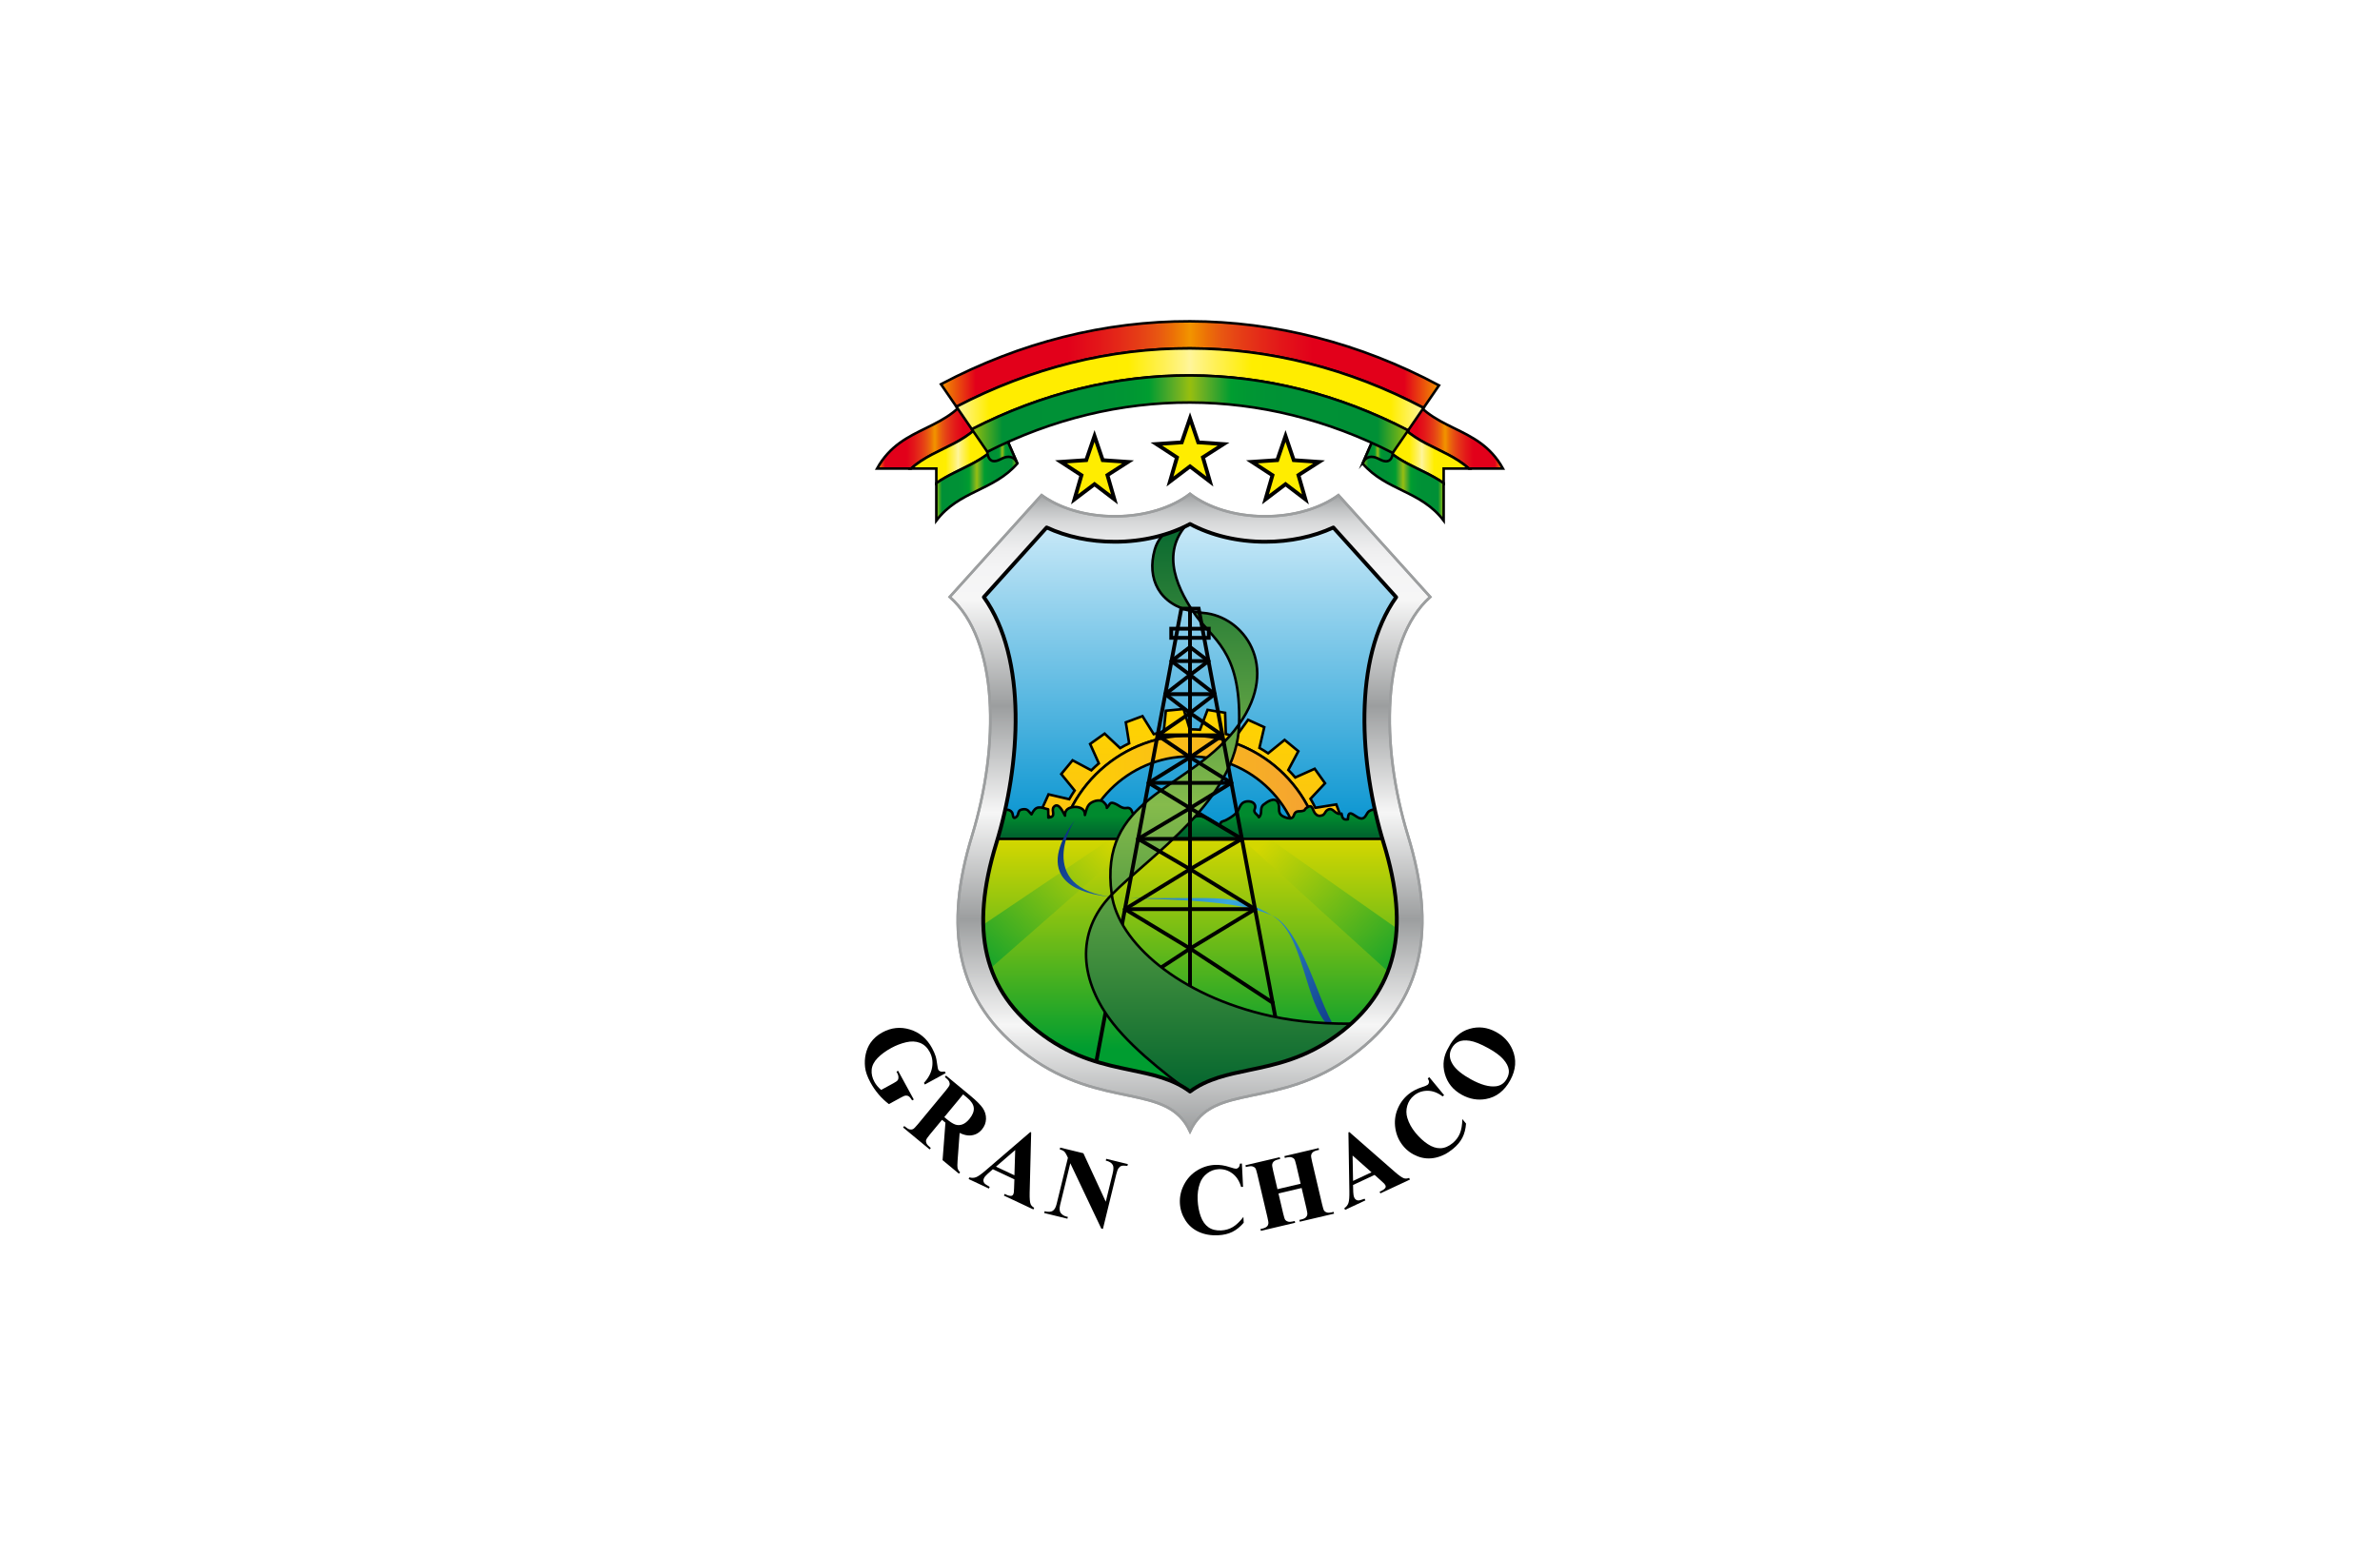 <?xml version="1.0" encoding="UTF-8"?> <svg xmlns="http://www.w3.org/2000/svg" xmlns:xlink="http://www.w3.org/1999/xlink" version="1.1" x="0px" y="0px" width="935.43px" height="612px" viewBox="0 0 935.43 612" xml:space="preserve"> <g id="Layer_2"> </g> <g id="Layer_5"> <g> <g> <linearGradient id="SVGID_1_" gradientUnits="userSpaceOnUse" x1="467.72" y1="206.01" x2="467.72" y2="329.816"> <stop offset="0" style="stop-color:#C9E9F8"></stop> <stop offset="1" style="stop-color:#0091CF"></stop> </linearGradient> <path fill="url(#SVGID_1_)" d="M548.75,234.78l-24.7-27.39c-7.81,3.64-17.05,5.6-26.81,5.6c-10.8,0-21.19-2.5-29.52-6.98 c-8.33,4.48-18.72,6.98-29.52,6.98c-9.77,0-19.01-1.96-26.82-5.61l-24.69,27.38c16.91,23.715,14.491,64.404,5.421,95.056H543.33 C534.27,299.174,531.85,258.495,548.75,234.78z"></path> <g> <linearGradient id="SVGID_2_" gradientUnits="userSpaceOnUse" x1="467.715" y1="278.754" x2="467.715" y2="404.25"> <stop offset="0" style="stop-color:#FFD500"></stop> <stop offset="1" style="stop-color:#F4A034"></stop> </linearGradient> <path fill="url(#SVGID_2_)" stroke="#000000" stroke-miterlimit="10" d="M522.472,341.502c0-0.034-0.002-0.066-0.002-0.1 l7.993-2.427l-0.67-6.965l-8.31-0.857c-0.253-1.324-0.553-2.631-0.9-3.919l7.088-4.413l-2.451-6.555l-8.239,1.317 c-0.588-1.208-1.228-2.386-1.9-3.543l5.712-6.1l-4.063-5.697l-7.633,3.421c-0.879-1.014-1.784-2.003-2.733-2.95l3.935-7.369 l-5.399-4.451l-6.479,5.264c-1.108-0.751-2.252-1.452-3.416-2.123l1.898-8.139l-6.368-2.902l-4.896,6.765 c-1.262-0.437-2.542-0.835-3.844-1.181l-0.278-8.342l-6.902-1.155l-2.979,7.816c-1.296-0.092-2.6-0.155-3.919-0.155 c-0.033,0-0.066,0.002-0.099,0.002l-2.427-7.993l-6.965,0.67l-0.857,8.31c-1.324,0.253-2.631,0.553-3.919,0.9l-4.413-7.088 l-6.555,2.451l1.317,8.239c-1.209,0.588-2.387,1.229-3.543,1.901l-6.1-5.712l-5.697,4.063l3.42,7.633 c-1.013,0.878-2.003,1.784-2.949,2.733l-7.369-3.935l-4.451,5.399l5.264,6.479c-0.752,1.107-1.452,2.251-2.123,3.415 l-8.139-1.897l-2.902,6.368l6.765,4.896c-0.437,1.262-0.835,2.542-1.181,3.844l-8.342,0.278l-1.155,6.902l7.816,2.979 c-0.091,1.296-0.155,2.6-0.155,3.919c0,0.034,0.002,0.066,0.002,0.1l-7.993,2.427l0.67,6.965l8.31,0.857 c0.253,1.324,0.553,2.631,0.899,3.919l-7.087,4.413l2.451,6.555l8.239-1.317c0.588,1.209,1.228,2.387,1.9,3.544l-5.712,6.099 l4.063,5.697l7.633-3.42c0.878,1.014,1.783,2.003,2.733,2.95l-3.935,7.368l5.399,4.451l6.479-5.264 c1.108,0.751,2.252,1.452,3.416,2.123l-1.897,8.139l6.368,2.902l4.896-6.765c1.262,0.437,2.542,0.835,3.844,1.181l0.278,8.342 l6.902,1.155l2.979-7.816c1.295,0.092,2.599,0.155,3.918,0.155c0.034,0,0.067-0.002,0.101-0.002l2.427,7.993l6.965-0.67 l0.857-8.31c1.324-0.253,2.631-0.553,3.919-0.9l4.413,7.088l6.555-2.451l-1.317-8.239c1.209-0.588,2.387-1.228,3.543-1.9 l6.1,5.712l5.697-4.063l-3.42-7.633c1.013-0.879,2.003-1.784,2.95-2.733l7.368,3.935l4.451-5.399l-5.264-6.479 c0.751-1.108,1.452-2.252,2.123-3.416l8.139,1.898l2.902-6.368l-6.765-4.896c0.437-1.262,0.835-2.542,1.181-3.844l8.342-0.278 l1.155-6.902l-7.816-2.979C522.409,344.125,522.472,342.822,522.472,341.502z M467.714,393.852 c-28.912,0-52.349-23.438-52.349-52.35c0-28.912,23.438-52.349,52.349-52.349c28.912,0,52.35,23.438,52.35,52.349 C520.064,370.415,496.626,393.852,467.714,393.852z"></path> <linearGradient id="SVGID_3_" gradientUnits="userSpaceOnUse" x1="415.365" y1="341.503" x2="520.064" y2="341.503"> <stop offset="0" style="stop-color:#FFD500"></stop> <stop offset="1" style="stop-color:#F4A034"></stop> </linearGradient> <path fill="url(#SVGID_3_)" stroke="#000000" stroke-miterlimit="10" d="M467.714,289.153 c-28.912,0-52.349,23.438-52.349,52.349c0,28.912,23.438,52.35,52.349,52.35c28.912,0,52.35-23.438,52.35-52.35 C520.064,312.591,496.626,289.153,467.714,289.153z M467.714,385.62c-24.365,0-44.117-19.752-44.117-44.117 c0-24.365,19.752-44.117,44.117-44.117c24.365,0,44.117,19.752,44.117,44.117C511.832,365.868,492.08,385.62,467.714,385.62z"></path> </g> <linearGradient id="SVGID_4_" gradientUnits="userSpaceOnUse" x1="467.72" y1="329.926" x2="467.72" y2="412.366"> <stop offset="0" style="stop-color:#D4D700"></stop> <stop offset="1" style="stop-color:#009D30"></stop> </linearGradient> <path fill="url(#SVGID_4_)" d="M543.33,329.816H392.111c-0.166,0.562-0.33,1.128-0.5,1.684c-10.5,34.14-5.32,58.15,18.43,75.54 c12.4,9.08,24.1,11.51,34.43,13.66c8.18,1.7,16.55,3.43,23.25,8.45c6.7-5.02,15.06-6.75,23.25-8.45 c10.32-2.15,22.03-4.58,34.43-13.66c23.75-17.39,28.93-41.4,18.43-75.54C543.66,330.945,543.496,330.378,543.33,329.816z"></path> <g> <linearGradient id="SVGID_5_" gradientUnits="userSpaceOnUse" x1="433.069" y1="327.297" x2="382.552" y2="385.126"> <stop offset="0" style="stop-color:#D4D700"></stop> <stop offset="1" style="stop-color:#009D30"></stop> </linearGradient> <path fill="url(#SVGID_5_)" d="M436.461,329.816l-53.683,36.207c-0.356,7.005-0.149,13.61,0.639,19.84l63.911-56.047H436.461z"></path> <linearGradient id="SVGID_6_" gradientUnits="userSpaceOnUse" x1="502.081" y1="327.015" x2="553.03" y2="387.326"> <stop offset="0" style="stop-color:#D4D700"></stop> <stop offset="1" style="stop-color:#009D30"></stop> </linearGradient> <path fill="url(#SVGID_6_)" d="M552.744,367.638l-53.776-37.821h-10.867l63.69,57.813 C552.705,381.359,553.018,374.707,552.744,367.638z"></path> </g> <g> <linearGradient id="SVGID_7_" gradientUnits="userSpaceOnUse" x1="468.74" y1="320.789" x2="468.74" y2="329.071"> <stop offset="0" style="stop-color:#008A2E"></stop> <stop offset="1" style="stop-color:#00632E"></stop> </linearGradient> <path fill="url(#SVGID_7_)" stroke="#000000" stroke-linejoin="round" stroke-miterlimit="10" d="M543.229,318.693 c-1.714-0.389-3.466-0.871-5.119,0.234c-1.029,0.688-1.251,2.588-2.685,2.853c-2.375,0.438-5.547-4.908-5.635,0.334 c-2.044,0.38-2.203-0.691-2.527-2.244c-2.68,0.781-3.281-3.07-5.714-1.297c-0.787,0.573-0.809,1.656-1.944,2.013 c-1.108,0.348-1.973,0.123-2.707-0.775c-1.178-1.442-0.906-4.022-3.404-2.192c-0.999,0.732-0.275,1.047-1.931,1.281 c-1.119,0.158-1.659-0.128-2.4,0.543c-0.75,0.679-0.482,1.78-1.598,2.205c-0.871,0.332-2.696-0.314-3.472-0.792 c-2.36-1.453-0.688-3.402-1.861-5.425c-1.285-2.217-4.204-0.21-5.609,0.913c-1.727,1.379-0.23,3.587-1.83,4.953 c-0.313-0.732-1.388-1.368-1.655-1.996c-0.429-1.008,0.244-1.089,0.208-2.184c-0.063-1.91-2.502-2.459-4.205-1.827 c-1.992,0.739-1.962,3.074-3.273,4.389c-1.079,1.083-2.795,2.137-4.185,2.828c-0.536,0.266-1.156,0.336-1.659,0.665 c-0.448,0.292-0.209,1.061-0.763,1.17c-0.961,0.19-1.694-0.929-2.472-1.395c-1.723-1.031-4.338-2.43-6.416-2.045 c-1.168,0.216-2.295,1.446-3.487,0.969c-1.205-0.482-1.2-2.305-2.5-2.805c-0.952-0.366-2.942-0.044-3.71,0.569 c-1.276,1.017-0.293,1.859-2.175,0.906c-1.498-0.758-0.616-1.119-2.593-0.578c-2.641,0.723-4,1.497-7.025,1.08 c-0.785-0.108-1.992-0.237-2.617-0.499c-1.486-0.623-1.093-1.662-1.924-2.463c-0.893-0.861-1.517-0.2-2.779-0.448 c-1.032-0.203-1.988-1.036-2.883-1.468c-2.715-1.312-2.186-0.008-3.66,1.445c0.101-0.535-0.323-1.434-1.099-2.077 c-1.127-1.411-3.833-0.838-5.349,0.263c-1.311,0.953-1.764,3.146-2.164,4.625c0.077-2.995-3.098-3.261-4.198-3.171 c-2.132,0.175-3.782,1.065-3.624,3.428c-0.616-1.049-2.522-5.643-4.412-3.427c-1.282,1.503,1.357,3.881-2.147,4.178 c-0.033-1.072,0.022-2.172-0.045-3.24c-3.389-0.973-4.802-1.576-6.573,1.972c-1.13-1.076-1.381-2.251-3.383-1.989 c-2.415,0.317-1.308,1.944-2.54,2.971c-1.59,1.325-1.231-1.012-1.718-1.736c-1.004-1.496-2.945-1.053-4.536-1.053l-1.98,11.463 h154.971L543.229,318.693z"></path> </g> <g> <linearGradient id="SVGID_8_" gradientUnits="userSpaceOnUse" x1="481.528" y1="432.892" x2="481.528" y2="199.825"> <stop offset="0" style="stop-color:#00632E"></stop> <stop offset="0.5" style="stop-color:#85BB4C"></stop> <stop offset="1" style="stop-color:#00632E"></stop> </linearGradient> <path fill="url(#SVGID_8_)" stroke="#000000" stroke-miterlimit="10" d="M472.961,240.979c-1.43-0.114-2.777-0.307-4.054-0.565 l0,0c7.44,11.265,18.845,14.617,18.12,44.312C503.291,261.836,488.731,242.24,472.961,240.979z"></path> <linearGradient id="SVGID_9_" gradientUnits="userSpaceOnUse" x1="461.255" y1="432.892" x2="461.255" y2="199.825"> <stop offset="0" style="stop-color:#00632E"></stop> <stop offset="0.5" style="stop-color:#85BB4C"></stop> <stop offset="1" style="stop-color:#00632E"></stop> </linearGradient> <path fill="url(#SVGID_9_)" stroke="#000000" stroke-miterlimit="10" d="M469.603,203.186 c-5.905,1.729-13.624,5.379-15.737,12.863c-3.24,11.477,1.722,21.675,15.041,24.365 C462.125,230.145,455.141,215.051,469.603,203.186z"></path> <linearGradient id="SVGID_10_" gradientUnits="userSpaceOnUse" x1="461.723" y1="432.892" x2="461.723" y2="199.825"> <stop offset="0" style="stop-color:#00632E"></stop> <stop offset="0.5" style="stop-color:#85BB4C"></stop> <stop offset="1" style="stop-color:#00632E"></stop> </linearGradient> <path fill="url(#SVGID_10_)" stroke="#000000" stroke-miterlimit="10" d="M487.027,284.737c0-0.004,0-0.007,0-0.011 c-0.6,0.844-1.229,1.691-1.915,2.543c-19.263,23.964-53.402,26.201-48.152,64.451 C451.627,336.72,486.299,314.441,487.027,284.737z"></path> </g> <linearGradient id="SVGID_11_" gradientUnits="userSpaceOnUse" x1="421.226" y1="322.392" x2="527.976" y2="407.642"> <stop offset="0" style="stop-color:#0C3183"></stop> <stop offset="0.5" style="stop-color:#39A9DC"></stop> <stop offset="1" style="stop-color:#0C3183"></stop> </linearGradient> <path fill="url(#SVGID_11_)" d="M422.778,322.146c-3.187,3.723-16.25,30.679,21.399,30.951s40.9-1.864,55.73,6.793 s12.053,42.496,27.781,46.814c-7.426-2.329-14.304-40.924-27.781-46.814s-37.691-6.065-55.73-6.793 C396.844,352.214,422.778,322.146,422.778,322.146z"></path> <g> <defs> <path id="SVGID_12_" d="M467.72,429.15c-6.7-5.02-15.07-6.75-23.25-8.45c-10.33-2.15-22.03-4.58-34.43-13.66 c-23.75-17.39-28.93-41.4-18.43-75.54c9.48-30.83,12.3-72.59-4.92-96.74l24.69-27.38c7.81,3.65,17.05,5.61,26.82,5.61 c10.8,0,21.19-2.5,29.52-6.98c8.33,4.48,18.72,6.98,29.52,6.98c9.76,0,19-1.96,26.81-5.6l24.7,27.39 c-17.21,24.15-14.39,65.9-4.92,96.72c10.5,34.14,5.32,58.15-18.43,75.54c-12.4,9.08-24.11,11.51-34.43,13.66 C482.78,422.4,474.42,424.13,467.72,429.15z"></path> </defs> <clipPath id="SVGID_13_"> <use xlink:href="#SVGID_12_" overflow="visible"></use> </clipPath> <g clip-path="url(#SVGID_13_)"> <g> <line fill="none" stroke="#000000" stroke-width="1.5" stroke-miterlimit="10" x1="467.715" y1="239.286" x2="467.715" y2="437.354"></line> <polyline fill="none" stroke="#000000" stroke-width="1.5" stroke-miterlimit="10" points="427.143,437.354 464.308,239.286 471.123,239.286 508.287,437.354 "></polyline> <rect x="460.34" y="247.173" fill="none" stroke="#000000" stroke-width="1.5" stroke-miterlimit="10" width="14.75" height="3.604"></rect> </g> <g> <polygon fill="none" stroke="#000000" stroke-width="1.5" stroke-linecap="round" stroke-linejoin="round" stroke-miterlimit="10" points=" 467.724,254.38 460.438,259.91 467.724,265.362 474.993,259.91 "></polygon> <polygon fill="none" stroke="#000000" stroke-width="1.5" stroke-linecap="round" stroke-linejoin="round" stroke-miterlimit="10" points=" 467.727,265.362 458.001,272.909 467.727,280.35 477.43,272.909 "></polygon> <polygon fill="none" stroke="#000000" stroke-width="1.5" stroke-linecap="round" stroke-linejoin="round" stroke-miterlimit="10" points=" 467.729,280.35 454.965,289.098 467.729,297.725 480.466,289.098 "></polygon> <polygon fill="none" stroke="#000000" stroke-width="1.5" stroke-linecap="round" stroke-linejoin="round" stroke-miterlimit="10" points=" 467.732,297.725 451.458,307.796 467.732,317.728 483.973,307.796 "></polygon> <polygon fill="none" stroke="#000000" stroke-width="1.5" stroke-linecap="round" stroke-linejoin="round" stroke-miterlimit="10" points=" 467.737,317.728 447.328,329.816 467.737,341.738 488.102,329.816 "></polygon> <polygon fill="none" stroke="#000000" stroke-width="1.5" stroke-linecap="round" stroke-linejoin="round" stroke-miterlimit="10" points=" 467.743,341.738 442.149,357.442 467.743,372.928 493.28,357.442 "></polygon> <polyline fill="none" stroke="#000000" stroke-width="1.5" stroke-linecap="round" stroke-linejoin="round" stroke-miterlimit="10" points=" 500.271,394.262 467.751,372.928 435.159,394.262 "></polyline> </g> <g> <line fill="none" stroke="#000000" stroke-width="1.5" stroke-linecap="round" stroke-linejoin="round" stroke-miterlimit="10" x1="460.438" y1="259.91" x2="474.993" y2="259.91"></line> <line fill="none" stroke="#000000" stroke-width="1.5" stroke-linecap="round" stroke-linejoin="round" stroke-miterlimit="10" x1="477.43" y1="272.909" x2="458.001" y2="272.909"></line> <line fill="none" stroke="#000000" stroke-width="1.5" stroke-linecap="round" stroke-linejoin="round" stroke-miterlimit="10" x1="480.466" y1="289.098" x2="454.965" y2="289.098"></line> <line fill="none" stroke="#000000" stroke-width="1.5" stroke-linecap="round" stroke-linejoin="round" stroke-miterlimit="10" x1="483.973" y1="307.796" x2="451.458" y2="307.796"></line> <line fill="none" stroke="#000000" stroke-width="1.5" stroke-linecap="round" stroke-linejoin="round" stroke-miterlimit="10" x1="488.102" y1="329.816" x2="447.328" y2="329.816"></line> <line fill="none" stroke="#000000" stroke-width="1.5" stroke-linecap="round" stroke-linejoin="round" stroke-miterlimit="10" x1="442.149" y1="357.442" x2="493.28" y2="357.442"></line> </g> </g> </g> <linearGradient id="SVGID_14_" gradientUnits="userSpaceOnUse" x1="480.362" y1="432.892" x2="480.362" y2="199.825"> <stop offset="0" style="stop-color:#00632E"></stop> <stop offset="0.5" style="stop-color:#85BB4C"></stop> <stop offset="1" style="stop-color:#00632E"></stop> </linearGradient> <path fill="url(#SVGID_14_)" stroke="#000000" stroke-miterlimit="10" d="M499.461,399.47c-36.25-8-59.936-29.066-62.5-47.75 c-14.667,15-12.399,34.256,0.601,50.756c9.039,11.473,25.286,23.547,34.348,29.839c3.971,2.757,2.849-5.168,18.5-7.17 c41.068-5.253,43.456-22.71,43.456-22.71C522.765,402.665,510.795,401.972,499.461,399.47z"></path> <g> <linearGradient id="SVGID_15_" gradientUnits="userSpaceOnUse" x1="467.715" y1="194.15" x2="467.715" y2="444.78"> <stop offset="0" style="stop-color:#9C9E9F"></stop> <stop offset="0.006" style="stop-color:#A7A9AA"></stop> <stop offset="0.024" style="stop-color:#C0C2C3"></stop> <stop offset="0.042" style="stop-color:#D4D5D6"></stop> <stop offset="0.063" style="stop-color:#E3E4E5"></stop> <stop offset="0.087" style="stop-color:#EEEEEF"></stop> <stop offset="0.116" style="stop-color:#F4F4F5"></stop> <stop offset="0.167" style="stop-color:#F6F6F6"></stop> <stop offset="0.333" style="stop-color:#9C9E9F"></stop> <stop offset="0.5" style="stop-color:#F6F6F6"></stop> <stop offset="0.667" style="stop-color:#9C9E9F"></stop> <stop offset="0.833" style="stop-color:#F6F6F6"></stop> <stop offset="1" style="stop-color:#9C9E9F"></stop> </linearGradient> <path fill="url(#SVGID_15_)" stroke="#9C9E9F" stroke-miterlimit="10" d="M410.04,407.04c12.4,9.08,24.1,11.51,34.43,13.66 c8.18,1.7,16.55,3.43,23.25,8.45c6.7-5.02,15.06-6.75,23.25-8.45c10.32-2.15,22.03-4.58,34.43-13.66 c23.75-17.39,28.93-41.4,18.43-75.54c-9.47-30.82-12.29-72.57,4.92-96.72l-24.7-27.39c-7.81,3.64-17.05,5.6-26.81,5.6 c-10.8,0-21.19-2.5-29.52-6.98c-8.33,4.48-18.72,6.98-29.52,6.98c-9.77,0-19.01-1.96-26.82-5.61l-24.69,27.38 c17.22,24.15,14.4,65.91,4.92,96.74C381.11,365.64,386.29,389.65,410.04,407.04z M526.06,194.68l36.08,40.02 c-19.28,17.14-19.61,58.52-8.75,93.86c10.91,35.49,7.18,65.12-22.08,86.55c-29.27,21.43-54.64,10.3-63.59,29.67 c-8.95-19.37-34.33-8.24-63.59-29.67c-29.26-21.43-32.99-51.06-22.08-86.55c10.87-35.35,10.53-76.74-8.76-93.87l36.09-40.02 c7.01,5.1,17.32,8.32,28.82,8.32c11.89,0,22.51-3.44,29.52-8.84c7.01,5.4,17.63,8.84,29.52,8.84 C508.74,202.99,519.05,199.77,526.06,194.68z"></path> <path fill="none" stroke="#9C9E9F" stroke-miterlimit="10" d="M526.06,194.68l36.08,40.02c-19.28,17.14-19.61,58.52-8.75,93.86 c10.91,35.49,7.18,65.12-22.08,86.55c-29.27,21.43-54.64,10.3-63.59,29.67c-8.95-19.37-34.33-8.24-63.59-29.67 c-29.26-21.43-32.99-51.06-22.08-86.55c10.87-35.35,10.53-76.74-8.76-93.87l36.09-40.02c7.01,5.1,17.32,8.32,28.82,8.32 c11.89,0,22.51-3.44,29.52-8.84c7.01,5.4,17.63,8.84,29.52,8.84C508.74,202.99,519.05,199.77,526.06,194.68z"></path> <path fill="none" stroke="#000000" stroke-width="1.5" stroke-linecap="round" stroke-linejoin="round" stroke-miterlimit="10" d=" M467.72,429.15c-6.7-5.02-15.07-6.75-23.25-8.45c-10.33-2.15-22.03-4.58-34.43-13.66c-23.75-17.39-28.93-41.4-18.43-75.54 c9.48-30.83,12.3-72.59-4.92-96.74l24.69-27.38c7.81,3.65,17.05,5.61,26.82,5.61c10.8,0,21.19-2.5,29.52-6.98 c8.33,4.48,18.72,6.98,29.52,6.98c9.76,0,19-1.96,26.81-5.6l24.7,27.39c-17.21,24.15-14.39,65.9-4.92,96.72 c10.5,34.14,5.32,58.15-18.43,75.54c-12.4,9.08-24.11,11.51-34.43,13.66C482.78,422.4,474.42,424.13,467.72,429.15z"></path> </g> </g> <g> <g> <polygon fill="#FFED00" points="430.184,190.357 422.3,196.323 425.056,186.844 416.967,181.576 426.937,180.909 430.189,171.416 433.413,180.918 443.365,181.601 435.258,186.795 438.014,196.333 "></polygon> <path d="M430.186,173.74l2.356,6.946l0.321,0.946l0.997,0.068l7.189,0.493l-5.725,3.667l-0.943,0.604l0.311,1.076l1.97,6.817 l-5.57-4.251l-0.906-0.691l-0.909,0.688l-5.625,4.257l1.969-6.773l0.311-1.068l-0.933-0.607l-5.739-3.737l7.229-0.484 l0.996-0.066l0.323-0.944L430.186,173.74 M430.192,169.091l-3.804,11.103l-11.715,0.784l9.507,6.19l-3.232,11.118l9.234-6.987 l9.183,7.008l-3.231-11.183l9.547-6.116l-11.719-0.804L430.192,169.091L430.192,169.091z"></path> </g> <g> <polygon fill="#FFED00" points="505.26,190.357 497.375,196.323 500.131,186.844 492.042,181.576 502.012,180.909 505.265,171.416 508.488,180.918 518.441,181.601 510.333,186.795 513.09,196.333 "></polygon> <path d="M505.261,173.74l2.356,6.946l0.321,0.946l0.997,0.068l7.189,0.493l-5.725,3.667l-0.943,0.604l0.311,1.076l1.97,6.817 l-5.57-4.251l-0.906-0.691l-0.909,0.688l-5.625,4.257l1.969-6.773l0.311-1.068l-0.933-0.607l-5.739-3.737l7.229-0.484 l0.996-0.066l0.323-0.944L505.261,173.74 M505.268,169.091l-3.804,11.103l-11.715,0.784l9.507,6.19l-3.232,11.118l9.234-6.987 l9.183,7.008l-3.231-11.183l9.547-6.116l-11.719-0.804L505.268,169.091L505.268,169.091z"></path> </g> <g> <polygon fill="#FFED00" points="467.722,183.357 459.838,189.323 462.594,179.844 454.505,174.576 464.474,173.909 467.727,164.416 470.951,173.918 480.903,174.601 472.795,179.795 475.551,189.333 "></polygon> <path d="M467.723,166.74l2.357,6.947l0.321,0.946l0.997,0.068l7.189,0.493l-5.725,3.667l-0.943,0.604l0.311,1.076l1.97,6.817 l-5.57-4.251l-0.906-0.691l-0.909,0.688l-5.625,4.257l1.969-6.772l0.311-1.069l-0.933-0.607l-5.739-3.737l7.229-0.484 l0.996-0.066l0.323-0.944L467.723,166.74 M467.73,162.091l-3.804,11.103l-11.715,0.784l9.507,6.19l-3.232,11.118l9.234-6.987 l9.183,7.008l-3.231-11.183l9.548-6.116l-11.719-0.804L467.73,162.091L467.73,162.091z"></path> </g> </g> <g> <g> <g> <linearGradient id="SVGID_16_" gradientUnits="userSpaceOnUse" x1="344.709" y1="167.919" x2="390.118" y2="167.919"> <stop offset="0" style="stop-color:#F29400"></stop> <stop offset="0.07" style="stop-color:#E2001A"></stop> <stop offset="0.254" style="stop-color:#E2001A"></stop> <stop offset="0.321" style="stop-color:#E31819"></stop> <stop offset="0.368" style="stop-color:#E42E18"></stop> <stop offset="0.406" style="stop-color:#E64315"></stop> <stop offset="0.439" style="stop-color:#E85911"></stop> <stop offset="0.468" style="stop-color:#EC7206"></stop> <stop offset="0.493" style="stop-color:#F18D00"></stop> <stop offset="0.5" style="stop-color:#F29400"></stop> <stop offset="0.507" style="stop-color:#F18D00"></stop> <stop offset="0.532" style="stop-color:#EC7206"></stop> <stop offset="0.561" style="stop-color:#E85911"></stop> <stop offset="0.594" style="stop-color:#E64315"></stop> <stop offset="0.632" style="stop-color:#E42E18"></stop> <stop offset="0.679" style="stop-color:#E31819"></stop> <stop offset="0.746" style="stop-color:#E2001A"></stop> <stop offset="0.93" style="stop-color:#E2001A"></stop> <stop offset="1" style="stop-color:#F29400"></stop> </linearGradient> <path fill="url(#SVGID_16_)" stroke="#000000" stroke-miterlimit="10" d="M390.118,159.892l-0.26-0.598 c-2.539-2.955-3.939-4.585-6.594-7.674c-9.706,18.95-28.522,14.488-38.554,32.598h13.374 C368.362,175.085,382.208,175.114,390.118,159.892z"></path> <linearGradient id="SVGID_17_" gradientUnits="userSpaceOnUse" x1="358.084" y1="174.923" x2="395.095" y2="174.923"> <stop offset="0" style="stop-color:#FFF59B"></stop> <stop offset="0.07" style="stop-color:#FFED00"></stop> <stop offset="0.254" style="stop-color:#FFED00"></stop> <stop offset="0.321" style="stop-color:#FFED00"></stop> <stop offset="0.368" style="stop-color:#FFEE00"></stop> <stop offset="0.406" style="stop-color:#FFEF2B"></stop> <stop offset="0.439" style="stop-color:#FFF04F"></stop> <stop offset="0.468" style="stop-color:#FFF270"></stop> <stop offset="0.493" style="stop-color:#FFF591"></stop> <stop offset="0.5" style="stop-color:#FFF59B"></stop> <stop offset="0.507" style="stop-color:#FFF591"></stop> <stop offset="0.532" style="stop-color:#FFF270"></stop> <stop offset="0.561" style="stop-color:#FFF04F"></stop> <stop offset="0.594" style="stop-color:#FFEF2B"></stop> <stop offset="0.632" style="stop-color:#FFEE00"></stop> <stop offset="0.679" style="stop-color:#FFED00"></stop> <stop offset="0.746" style="stop-color:#FFED00"></stop> <stop offset="0.93" style="stop-color:#FFED00"></stop> <stop offset="1" style="stop-color:#FFF59B"></stop> </linearGradient> <path fill="url(#SVGID_17_)" stroke="#000000" stroke-miterlimit="10" d="M395.095,171.308l-4.978-11.417 c-7.91,15.223-21.755,15.193-32.034,24.326h9.929v5.736C377.002,183.644,387.826,182.04,395.095,171.308z"></path> <linearGradient id="SVGID_18_" gradientUnits="userSpaceOnUse" x1="368.012" y1="187.996" x2="399.86" y2="187.996"> <stop offset="0" style="stop-color:#97BF0D"></stop> <stop offset="0.07" style="stop-color:#009036"></stop> <stop offset="0.254" style="stop-color:#009136"></stop> <stop offset="0.321" style="stop-color:#009335"></stop> <stop offset="0.368" style="stop-color:#009733"></stop> <stop offset="0.406" style="stop-color:#009D30"></stop> <stop offset="0.439" style="stop-color:#38A42C"></stop> <stop offset="0.468" style="stop-color:#66AF24"></stop> <stop offset="0.493" style="stop-color:#8DBB15"></stop> <stop offset="0.5" style="stop-color:#97BF0D"></stop> <stop offset="0.507" style="stop-color:#8DBB15"></stop> <stop offset="0.532" style="stop-color:#66AF24"></stop> <stop offset="0.561" style="stop-color:#38A42C"></stop> <stop offset="0.594" style="stop-color:#009D30"></stop> <stop offset="0.632" style="stop-color:#009733"></stop> <stop offset="0.679" style="stop-color:#009335"></stop> <stop offset="0.746" style="stop-color:#009136"></stop> <stop offset="0.93" style="stop-color:#009036"></stop> <stop offset="1" style="stop-color:#97BF0D"></stop> </linearGradient> <path fill="url(#SVGID_18_)" stroke="#000000" stroke-miterlimit="10" d="M368.012,189.954v14.73 c8.93-11.814,22.509-11.684,31.848-22.449l-4.765-10.928C387.826,182.04,377.002,183.644,368.012,189.954z"></path> </g> <g> <linearGradient id="SVGID_19_" gradientUnits="userSpaceOnUse" x1="545.313" y1="167.924" x2="590.72" y2="167.924"> <stop offset="0" style="stop-color:#F29400"></stop> <stop offset="0.07" style="stop-color:#E2001A"></stop> <stop offset="0.254" style="stop-color:#E2001A"></stop> <stop offset="0.321" style="stop-color:#E31819"></stop> <stop offset="0.368" style="stop-color:#E42E18"></stop> <stop offset="0.406" style="stop-color:#E64315"></stop> <stop offset="0.439" style="stop-color:#E85911"></stop> <stop offset="0.468" style="stop-color:#EC7206"></stop> <stop offset="0.493" style="stop-color:#F18D00"></stop> <stop offset="0.5" style="stop-color:#F29400"></stop> <stop offset="0.507" style="stop-color:#F18D00"></stop> <stop offset="0.532" style="stop-color:#EC7206"></stop> <stop offset="0.561" style="stop-color:#E85911"></stop> <stop offset="0.594" style="stop-color:#E64315"></stop> <stop offset="0.632" style="stop-color:#E42E18"></stop> <stop offset="0.679" style="stop-color:#E31819"></stop> <stop offset="0.746" style="stop-color:#E2001A"></stop> <stop offset="0.93" style="stop-color:#E2001A"></stop> <stop offset="1" style="stop-color:#F29400"></stop> </linearGradient> <path fill="url(#SVGID_19_)" stroke="#000000" stroke-miterlimit="10" d="M552.167,151.625 c-2.655,3.089-4.056,4.719-6.594,7.674l-0.26,0.598c7.91,15.223,21.755,15.193,32.033,24.326h13.374 C580.689,166.113,561.874,170.575,552.167,151.625z"></path> <linearGradient id="SVGID_20_" gradientUnits="userSpaceOnUse" x1="540.335" y1="174.925" x2="577.346" y2="174.925"> <stop offset="0" style="stop-color:#FFF59B"></stop> <stop offset="0.07" style="stop-color:#FFED00"></stop> <stop offset="0.254" style="stop-color:#FFED00"></stop> <stop offset="0.321" style="stop-color:#FFED00"></stop> <stop offset="0.368" style="stop-color:#FFEE00"></stop> <stop offset="0.406" style="stop-color:#FFEF2B"></stop> <stop offset="0.439" style="stop-color:#FFF04F"></stop> <stop offset="0.468" style="stop-color:#FFF270"></stop> <stop offset="0.493" style="stop-color:#FFF591"></stop> <stop offset="0.5" style="stop-color:#FFF59B"></stop> <stop offset="0.507" style="stop-color:#FFF591"></stop> <stop offset="0.532" style="stop-color:#FFF270"></stop> <stop offset="0.561" style="stop-color:#FFF04F"></stop> <stop offset="0.594" style="stop-color:#FFEF2B"></stop> <stop offset="0.632" style="stop-color:#FFEE00"></stop> <stop offset="0.679" style="stop-color:#FFED00"></stop> <stop offset="0.746" style="stop-color:#FFED00"></stop> <stop offset="0.93" style="stop-color:#FFED00"></stop> <stop offset="1" style="stop-color:#FFF59B"></stop> </linearGradient> <path fill="url(#SVGID_20_)" stroke="#000000" stroke-miterlimit="10" d="M545.313,159.896l-4.978,11.417 c7.268,10.729,18.087,12.334,27.076,18.641v-5.731h9.935C567.068,175.09,553.223,175.119,545.313,159.896z"></path> <linearGradient id="SVGID_21_" gradientUnits="userSpaceOnUse" x1="535.571" y1="187.997" x2="567.412" y2="187.997"> <stop offset="0" style="stop-color:#97BF0D"></stop> <stop offset="0.07" style="stop-color:#009036"></stop> <stop offset="0.254" style="stop-color:#009136"></stop> <stop offset="0.321" style="stop-color:#009335"></stop> <stop offset="0.368" style="stop-color:#009733"></stop> <stop offset="0.406" style="stop-color:#009D30"></stop> <stop offset="0.439" style="stop-color:#38A42C"></stop> <stop offset="0.468" style="stop-color:#66AF24"></stop> <stop offset="0.493" style="stop-color:#8DBB15"></stop> <stop offset="0.5" style="stop-color:#97BF0D"></stop> <stop offset="0.507" style="stop-color:#8DBB15"></stop> <stop offset="0.532" style="stop-color:#66AF24"></stop> <stop offset="0.561" style="stop-color:#38A42C"></stop> <stop offset="0.594" style="stop-color:#009D30"></stop> <stop offset="0.632" style="stop-color:#009733"></stop> <stop offset="0.679" style="stop-color:#009335"></stop> <stop offset="0.746" style="stop-color:#009136"></stop> <stop offset="0.93" style="stop-color:#009036"></stop> <stop offset="1" style="stop-color:#97BF0D"></stop> </linearGradient> <path fill="url(#SVGID_21_)" stroke="#000000" stroke-miterlimit="10" d="M540.335,171.313l-4.765,10.928 c9.336,10.762,22.911,10.634,31.841,22.439v-14.726C558.423,183.647,547.603,182.042,540.335,171.313z"></path> </g> </g> <g> <linearGradient id="SVGID_22_" gradientUnits="userSpaceOnUse" x1="388.055" y1="177.488" x2="399.86" y2="177.488"> <stop offset="0" style="stop-color:#97BF0D"></stop> <stop offset="0.07" style="stop-color:#009036"></stop> <stop offset="0.254" style="stop-color:#009136"></stop> <stop offset="0.321" style="stop-color:#009335"></stop> <stop offset="0.368" style="stop-color:#009733"></stop> <stop offset="0.406" style="stop-color:#009D30"></stop> <stop offset="0.439" style="stop-color:#38A42C"></stop> <stop offset="0.468" style="stop-color:#66AF24"></stop> <stop offset="0.493" style="stop-color:#8DBB15"></stop> <stop offset="0.5" style="stop-color:#97BF0D"></stop> <stop offset="0.507" style="stop-color:#8DBB15"></stop> <stop offset="0.532" style="stop-color:#66AF24"></stop> <stop offset="0.561" style="stop-color:#38A42C"></stop> <stop offset="0.594" style="stop-color:#009D30"></stop> <stop offset="0.632" style="stop-color:#009733"></stop> <stop offset="0.679" style="stop-color:#009335"></stop> <stop offset="0.746" style="stop-color:#009136"></stop> <stop offset="0.93" style="stop-color:#009036"></stop> <stop offset="1" style="stop-color:#97BF0D"></stop> </linearGradient> <path fill="url(#SVGID_22_)" stroke="#000000" stroke-miterlimit="10" d="M393.298,180.532 c-5.168,2.829-5.244-2.907-5.244-2.907l7.663-4.887l4.142,9.5C399.86,182.238,398.466,177.703,393.298,180.532z"></path> <linearGradient id="SVGID_23_" gradientUnits="userSpaceOnUse" x1="535.571" y1="177.488" x2="547.386" y2="177.488"> <stop offset="0" style="stop-color:#97BF0D"></stop> <stop offset="0.07" style="stop-color:#009036"></stop> <stop offset="0.254" style="stop-color:#009136"></stop> <stop offset="0.321" style="stop-color:#009335"></stop> <stop offset="0.368" style="stop-color:#009733"></stop> <stop offset="0.406" style="stop-color:#009D30"></stop> <stop offset="0.439" style="stop-color:#38A42C"></stop> <stop offset="0.468" style="stop-color:#66AF24"></stop> <stop offset="0.493" style="stop-color:#8DBB15"></stop> <stop offset="0.5" style="stop-color:#97BF0D"></stop> <stop offset="0.507" style="stop-color:#8DBB15"></stop> <stop offset="0.532" style="stop-color:#66AF24"></stop> <stop offset="0.561" style="stop-color:#38A42C"></stop> <stop offset="0.594" style="stop-color:#009D30"></stop> <stop offset="0.632" style="stop-color:#009733"></stop> <stop offset="0.679" style="stop-color:#009335"></stop> <stop offset="0.746" style="stop-color:#009136"></stop> <stop offset="0.93" style="stop-color:#009036"></stop> <stop offset="1" style="stop-color:#97BF0D"></stop> </linearGradient> <path fill="url(#SVGID_23_)" stroke="#000000" stroke-miterlimit="10" d="M542.132,180.532c5.168,2.829,5.254-2.466,5.254-2.466 l-7.673-5.328l-4.142,9.5C535.571,182.238,536.964,177.703,542.132,180.532z"></path> </g> <g> <linearGradient id="SVGID_24_" gradientUnits="userSpaceOnUse" x1="369.84" y1="143.344" x2="565.59" y2="143.344"> <stop offset="0" style="stop-color:#F29400"></stop> <stop offset="0.07" style="stop-color:#E2001A"></stop> <stop offset="0.254" style="stop-color:#E2001A"></stop> <stop offset="0.321" style="stop-color:#E31819"></stop> <stop offset="0.368" style="stop-color:#E42E18"></stop> <stop offset="0.406" style="stop-color:#E64315"></stop> <stop offset="0.439" style="stop-color:#E85911"></stop> <stop offset="0.468" style="stop-color:#EC7206"></stop> <stop offset="0.493" style="stop-color:#F18D00"></stop> <stop offset="0.5" style="stop-color:#F29400"></stop> <stop offset="0.507" style="stop-color:#F18D00"></stop> <stop offset="0.532" style="stop-color:#EC7206"></stop> <stop offset="0.561" style="stop-color:#E85911"></stop> <stop offset="0.594" style="stop-color:#E64315"></stop> <stop offset="0.632" style="stop-color:#E42E18"></stop> <stop offset="0.679" style="stop-color:#E31819"></stop> <stop offset="0.746" style="stop-color:#E2001A"></stop> <stop offset="0.93" style="stop-color:#E2001A"></stop> <stop offset="1" style="stop-color:#F29400"></stop> </linearGradient> <path fill="url(#SVGID_24_)" stroke="#000000" stroke-miterlimit="10" d="M559.522,160.362l6.067-8.851 c-62.548-33.429-133.128-33.579-195.75-0.458l6.068,8.852C434.798,129.175,500.702,129.329,559.522,160.362z"></path> <linearGradient id="SVGID_25_" gradientUnits="userSpaceOnUse" x1="375.908" y1="153.093" x2="559.523" y2="153.093"> <stop offset="0" style="stop-color:#FFF59B"></stop> <stop offset="0.07" style="stop-color:#FFED00"></stop> <stop offset="0.254" style="stop-color:#FFED00"></stop> <stop offset="0.321" style="stop-color:#FFED00"></stop> <stop offset="0.368" style="stop-color:#FFEE00"></stop> <stop offset="0.406" style="stop-color:#FFEF2B"></stop> <stop offset="0.439" style="stop-color:#FFF04F"></stop> <stop offset="0.468" style="stop-color:#FFF270"></stop> <stop offset="0.493" style="stop-color:#FFF591"></stop> <stop offset="0.5" style="stop-color:#FFF59B"></stop> <stop offset="0.507" style="stop-color:#FFF591"></stop> <stop offset="0.532" style="stop-color:#FFF270"></stop> <stop offset="0.561" style="stop-color:#FFF04F"></stop> <stop offset="0.594" style="stop-color:#FFEF2B"></stop> <stop offset="0.632" style="stop-color:#FFEE00"></stop> <stop offset="0.679" style="stop-color:#FFED00"></stop> <stop offset="0.746" style="stop-color:#FFED00"></stop> <stop offset="0.93" style="stop-color:#FFED00"></stop> <stop offset="1" style="stop-color:#FFF59B"></stop> </linearGradient> <path fill="url(#SVGID_25_)" stroke="#000000" stroke-miterlimit="10" d="M375.908,159.905l6.068,8.853 c55.145-28.348,116.399-28.193,171.479,0.456l6.068-8.852C500.702,129.329,434.798,129.175,375.908,159.905z"></path> <linearGradient id="SVGID_26_" gradientUnits="userSpaceOnUse" x1="381.976" y1="162.839" x2="553.455" y2="162.839"> <stop offset="0" style="stop-color:#97BF0D"></stop> <stop offset="0.07" style="stop-color:#009036"></stop> <stop offset="0.254" style="stop-color:#009136"></stop> <stop offset="0.321" style="stop-color:#009335"></stop> <stop offset="0.368" style="stop-color:#009733"></stop> <stop offset="0.406" style="stop-color:#009D30"></stop> <stop offset="0.439" style="stop-color:#38A42C"></stop> <stop offset="0.468" style="stop-color:#66AF24"></stop> <stop offset="0.493" style="stop-color:#8DBB15"></stop> <stop offset="0.5" style="stop-color:#97BF0D"></stop> <stop offset="0.507" style="stop-color:#8DBB15"></stop> <stop offset="0.532" style="stop-color:#66AF24"></stop> <stop offset="0.561" style="stop-color:#38A42C"></stop> <stop offset="0.594" style="stop-color:#009D30"></stop> <stop offset="0.632" style="stop-color:#009733"></stop> <stop offset="0.679" style="stop-color:#009335"></stop> <stop offset="0.746" style="stop-color:#009136"></stop> <stop offset="0.93" style="stop-color:#009036"></stop> <stop offset="1" style="stop-color:#97BF0D"></stop> </linearGradient> <path fill="url(#SVGID_26_)" stroke="#000000" stroke-miterlimit="10" d="M381.976,168.758l6.079,8.868 c51.381-25.975,108.01-25.833,159.332,0.441l6.068-8.853C498.375,140.564,437.121,140.41,381.976,168.758z"></path> </g> </g> <g> <path d="M371.687,421.907l-8.195,4.472l-0.346-0.634c1.822-1.988,2.899-4.066,3.229-6.234c0.33-2.168,0-4.161-0.992-5.978 c-0.948-1.737-2.226-2.917-3.833-3.538c-1.607-0.622-3.416-0.695-5.427-0.221s-3.937,1.213-5.777,2.217 c-2.229,1.216-4.04,2.545-5.433,3.988s-2.165,2.965-2.314,4.567c-0.149,1.602,0.215,3.208,1.095,4.82 c0.306,0.56,0.679,1.102,1.12,1.625c0.441,0.523,0.944,1.031,1.51,1.523l4.835-2.638c0.915-0.499,1.472-0.885,1.672-1.157 c0.2-0.272,0.301-0.665,0.303-1.178s-0.15-1.049-0.455-1.609l-0.328-0.6l0.634-0.346l6.165,11.299l-0.634,0.346 c-0.525-0.826-0.968-1.36-1.329-1.6c-0.361-0.241-0.797-0.34-1.309-0.298c-0.273,0.016-0.833,0.254-1.679,0.716l-4.835,2.638 c-1.474-1.125-2.817-2.397-4.031-3.819c-1.213-1.422-2.291-2.996-3.233-4.722c-1.204-2.206-1.903-4.201-2.098-5.986 c-0.195-1.785-0.108-3.501,0.261-5.149c0.37-1.647,0.994-3.119,1.874-4.415c1.141-1.661,2.688-3.024,4.643-4.091 c3.498-1.909,7.123-2.292,10.875-1.15c3.752,1.142,6.645,3.575,8.678,7.302c0.63,1.154,1.106,2.245,1.428,3.27 c0.183,0.553,0.368,1.509,0.553,2.869s0.334,2.143,0.447,2.348c0.175,0.32,0.454,0.554,0.838,0.7s0.964,0.156,1.741,0.029 L371.687,421.907z"></path> <path d="M370.254,440.269l-4.732,5.718c-0.914,1.104-1.42,1.854-1.521,2.252c-0.102,0.398-0.052,0.823,0.148,1.276 c0.2,0.453,0.766,1.065,1.699,1.837l-0.461,0.557l-10.442-8.643l0.461-0.557c0.942,0.78,1.655,1.222,2.136,1.325 c0.481,0.103,0.906,0.069,1.273-0.1c0.368-0.168,1.009-0.805,1.922-1.908l10.959-13.24c0.913-1.104,1.42-1.854,1.521-2.252 c0.102-0.398,0.052-0.824-0.148-1.276s-0.766-1.065-1.699-1.837l0.461-0.557l9.479,7.846c2.468,2.042,4.132,3.708,4.993,4.995 c0.861,1.288,1.273,2.689,1.236,4.205c-0.038,1.516-0.567,2.89-1.588,4.124c-1.246,1.505-2.817,2.3-4.713,2.387 c-1.207,0.049-2.562-0.286-4.063-1.004l-0.811,10.966c-0.097,1.424-0.101,2.359-0.013,2.804c0.154,0.651,0.489,1.216,1.006,1.694 l-0.461,0.557l-6.425-5.317l1.121-14.741L370.254,440.269z M378.536,430.263l-7.397,8.937l0.857,0.71 c1.394,1.154,2.543,1.89,3.447,2.207c0.904,0.317,1.83,0.306,2.778-0.033c0.948-0.339,1.867-1.045,2.755-2.119 c1.287-1.555,1.874-3.004,1.761-4.349s-0.977-2.685-2.592-4.021L378.536,430.263z"></path> <path d="M398.693,463.667l-8.467-3.979l-2.104,1.86c-0.695,0.623-1.162,1.188-1.4,1.694c-0.316,0.671-0.277,1.294,0.115,1.867 c0.229,0.338,0.947,0.848,2.152,1.529l-0.308,0.654l-7.972-3.747l0.308-0.654c0.921,0.274,1.795,0.25,2.624-0.073 c0.828-0.323,2.078-1.207,3.75-2.651l17.562-15.097l0.336,0.158l-0.594,23.718c-0.05,2.25,0.077,3.741,0.38,4.473 c0.229,0.554,0.695,1.031,1.398,1.434l-0.308,0.654l-11.596-5.45l0.308-0.654l0.477,0.225c0.931,0.438,1.646,0.615,2.145,0.533 c0.348-0.067,0.604-0.277,0.771-0.63c0.1-0.212,0.167-0.447,0.201-0.704c0.026-0.117,0.057-0.642,0.093-1.575L398.693,463.667z M398.707,462.076l0.309-9.933l-7.557,6.527L398.707,462.076z"></path> <path d="M425.814,453.405l8.798,19.056l2.7-11.062c0.377-1.543,0.41-2.641,0.1-3.293c-0.428-0.882-1.36-1.484-2.795-1.808 l0.171-0.702l8.5,2.075l-0.171,0.702c-1.122-0.126-1.896-0.124-2.323,0.006c-0.428,0.13-0.806,0.42-1.137,0.869 c-0.331,0.449-0.644,1.28-0.94,2.495l-5.229,21.421l-0.645-0.157l-12.17-25.669l-3.993,16.355 c-0.361,1.48-0.267,2.562,0.283,3.246c0.55,0.684,1.262,1.132,2.135,1.345l0.607,0.148l-0.171,0.702l-9.126-2.228l0.171-0.702 c1.419,0.333,2.477,0.283,3.173-0.15c0.695-0.434,1.21-1.333,1.543-2.699l4.433-18.158l-0.383-0.817 c-0.377-0.816-0.749-1.382-1.113-1.699s-0.937-0.584-1.714-0.801l0.171-0.702L425.814,453.405z"></path> <path d="M488.111,457.452l0.459,9.168l-0.761,0.038c-0.692-2.364-1.851-4.144-3.475-5.34c-1.624-1.196-3.425-1.745-5.401-1.646 c-1.652,0.083-3.143,0.634-4.474,1.652c-1.331,1.019-2.277,2.311-2.837,3.877c-0.721,2.005-1.021,4.21-0.9,6.616 c0.118,2.367,0.525,4.508,1.221,6.421c0.695,1.915,1.706,3.337,3.03,4.268c1.324,0.931,3.001,1.346,5.03,1.244 c1.664-0.083,3.171-0.523,4.52-1.321c1.348-0.798,2.745-2.125,4.19-3.984l0.114,2.282c-1.405,1.622-2.893,2.821-4.464,3.597 s-3.429,1.218-5.575,1.326c-2.822,0.141-5.357-0.299-7.605-1.32s-4.02-2.563-5.316-4.623c-1.296-2.06-2.004-4.287-2.124-6.679 c-0.126-2.523,0.414-4.949,1.62-7.278c1.207-2.329,2.9-4.174,5.081-5.535s4.532-2.104,7.055-2.231 c1.859-0.093,3.844,0.211,5.952,0.914c1.22,0.408,1.992,0.604,2.317,0.588c0.416-0.021,0.77-0.191,1.06-0.513 c0.291-0.321,0.464-0.815,0.522-1.483L488.111,457.452z"></path> <path d="M502.483,469.208l1.876,7.986c0.31,1.318,0.576,2.125,0.799,2.42s0.576,0.517,1.059,0.664s1.085,0.136,1.808-0.034 l0.855-0.201l0.166,0.704l-13.481,3.167l-0.165-0.704l0.855-0.201c0.748-0.176,1.319-0.45,1.712-0.824 c0.288-0.254,0.47-0.618,0.546-1.091c0.068-0.337-0.05-1.152-0.354-2.445l-3.984-16.96c-0.31-1.318-0.573-2.125-0.79-2.423 c-0.217-0.296-0.567-0.519-1.049-0.666c-0.483-0.147-1.085-0.136-1.808,0.033l-0.855,0.201l-0.165-0.704l13.48-3.167l0.165,0.704 l-0.855,0.201c-0.748,0.176-1.319,0.45-1.712,0.824c-0.288,0.255-0.476,0.621-0.565,1.096c-0.068,0.337,0.05,1.152,0.354,2.445 l1.715,7.301l9.107-2.14l-1.715-7.301c-0.31-1.318-0.573-2.125-0.79-2.422s-0.57-0.518-1.059-0.664 c-0.489-0.146-1.095-0.134-1.817,0.036l-0.836,0.196l-0.166-0.703l13.461-3.163l0.166,0.704l-0.836,0.197 c-0.761,0.179-1.332,0.453-1.713,0.823c-0.288,0.255-0.476,0.621-0.565,1.096c-0.068,0.337,0.05,1.152,0.354,2.445l3.985,16.96 c0.31,1.318,0.573,2.126,0.79,2.422c0.217,0.297,0.57,0.519,1.059,0.665c0.489,0.146,1.095,0.134,1.817-0.036l0.837-0.196 l0.165,0.704l-13.461,3.163l-0.166-0.704l0.837-0.196c0.76-0.179,1.331-0.454,1.712-0.824c0.288-0.255,0.476-0.62,0.565-1.096 c0.068-0.337-0.05-1.152-0.354-2.445l-1.876-7.985L502.483,469.208z"></path> <path d="M540.271,461.924l-8.475,3.962l0.083,2.807c0.034,0.933,0.169,1.653,0.406,2.16c0.314,0.672,0.817,1.041,1.508,1.106 c0.407,0.04,1.257-0.185,2.552-0.676l0.306,0.655l-7.979,3.73l-0.306-0.655c0.8-0.532,1.341-1.22,1.623-2.063 c0.282-0.843,0.402-2.369,0.361-4.578l-0.369-23.156l0.336-0.157l17.85,15.63c1.697,1.478,2.924,2.334,3.681,2.57 c0.572,0.178,1.237,0.126,1.997-0.157l0.306,0.655l-11.607,5.426l-0.306-0.655l0.478-0.223c0.932-0.436,1.526-0.871,1.782-1.307 c0.171-0.31,0.174-0.642,0.009-0.996c-0.099-0.212-0.237-0.414-0.412-0.605c-0.074-0.095-0.458-0.455-1.151-1.079 L540.271,461.924z M539.058,460.896l-7.437-6.592l0.183,9.983L539.058,460.896z"></path> <path d="M561.76,423.489l5.834,7.086l-0.588,0.484c-1.965-1.485-3.956-2.224-5.974-2.216c-2.017,0.008-3.79,0.641-5.318,1.899 c-1.277,1.051-2.146,2.382-2.607,3.993c-0.461,1.611-0.45,3.213,0.034,4.804c0.616,2.039,1.69,3.989,3.221,5.848 c1.506,1.83,3.109,3.306,4.809,4.427c1.7,1.123,3.358,1.663,4.977,1.62c1.618-0.042,3.211-0.708,4.779-2 c1.287-1.06,2.234-2.312,2.841-3.756s0.937-3.343,0.989-5.697l1.453,1.764c-0.161,2.14-0.641,3.99-1.439,5.55 c-0.799,1.56-2.027,3.022-3.686,4.388c-2.181,1.796-4.479,2.954-6.893,3.474c-2.414,0.521-4.755,0.34-7.024-0.542 c-2.269-0.881-4.165-2.247-5.688-4.096c-1.605-1.95-2.619-4.22-3.038-6.809c-0.42-2.589-0.16-5.08,0.779-7.473 c0.939-2.393,2.384-4.392,4.334-5.997c1.438-1.184,3.212-2.122,5.323-2.814c1.223-0.399,1.96-0.703,2.211-0.91 c0.322-0.265,0.503-0.612,0.545-1.043c0.042-0.43-0.113-0.931-0.465-1.502L561.76,423.489z"></path> <path d="M569.381,411.725c1.898-3.771,4.629-6.18,8.194-7.228c3.564-1.047,7.069-0.623,10.513,1.274 c2.943,1.62,5.058,3.907,6.345,6.86c1.709,3.914,1.418,7.953-0.874,12.116c-2.299,4.175-5.49,6.624-9.575,7.348 c-3.228,0.571-6.375,0.012-9.444-1.677c-3.444-1.896-5.67-4.649-6.678-8.259C566.854,418.549,567.36,415.071,569.381,411.725z M570.589,412.123c-1.168,2.122-0.973,4.333,0.585,6.632c1.283,1.881,3.59,3.738,6.921,5.572c3.958,2.18,7.267,3.095,9.926,2.746 c1.857-0.241,3.266-1.234,4.227-2.979c0.647-1.174,0.902-2.313,0.765-3.414c-0.177-1.405-0.913-2.829-2.208-4.271 c-1.295-1.441-3.231-2.872-5.809-4.291c-3.068-1.689-5.521-2.668-7.357-2.936s-3.312-0.133-4.426,0.405 C572.098,410.125,571.223,410.971,570.589,412.123z"></path> </g> </g> </g> </svg> 